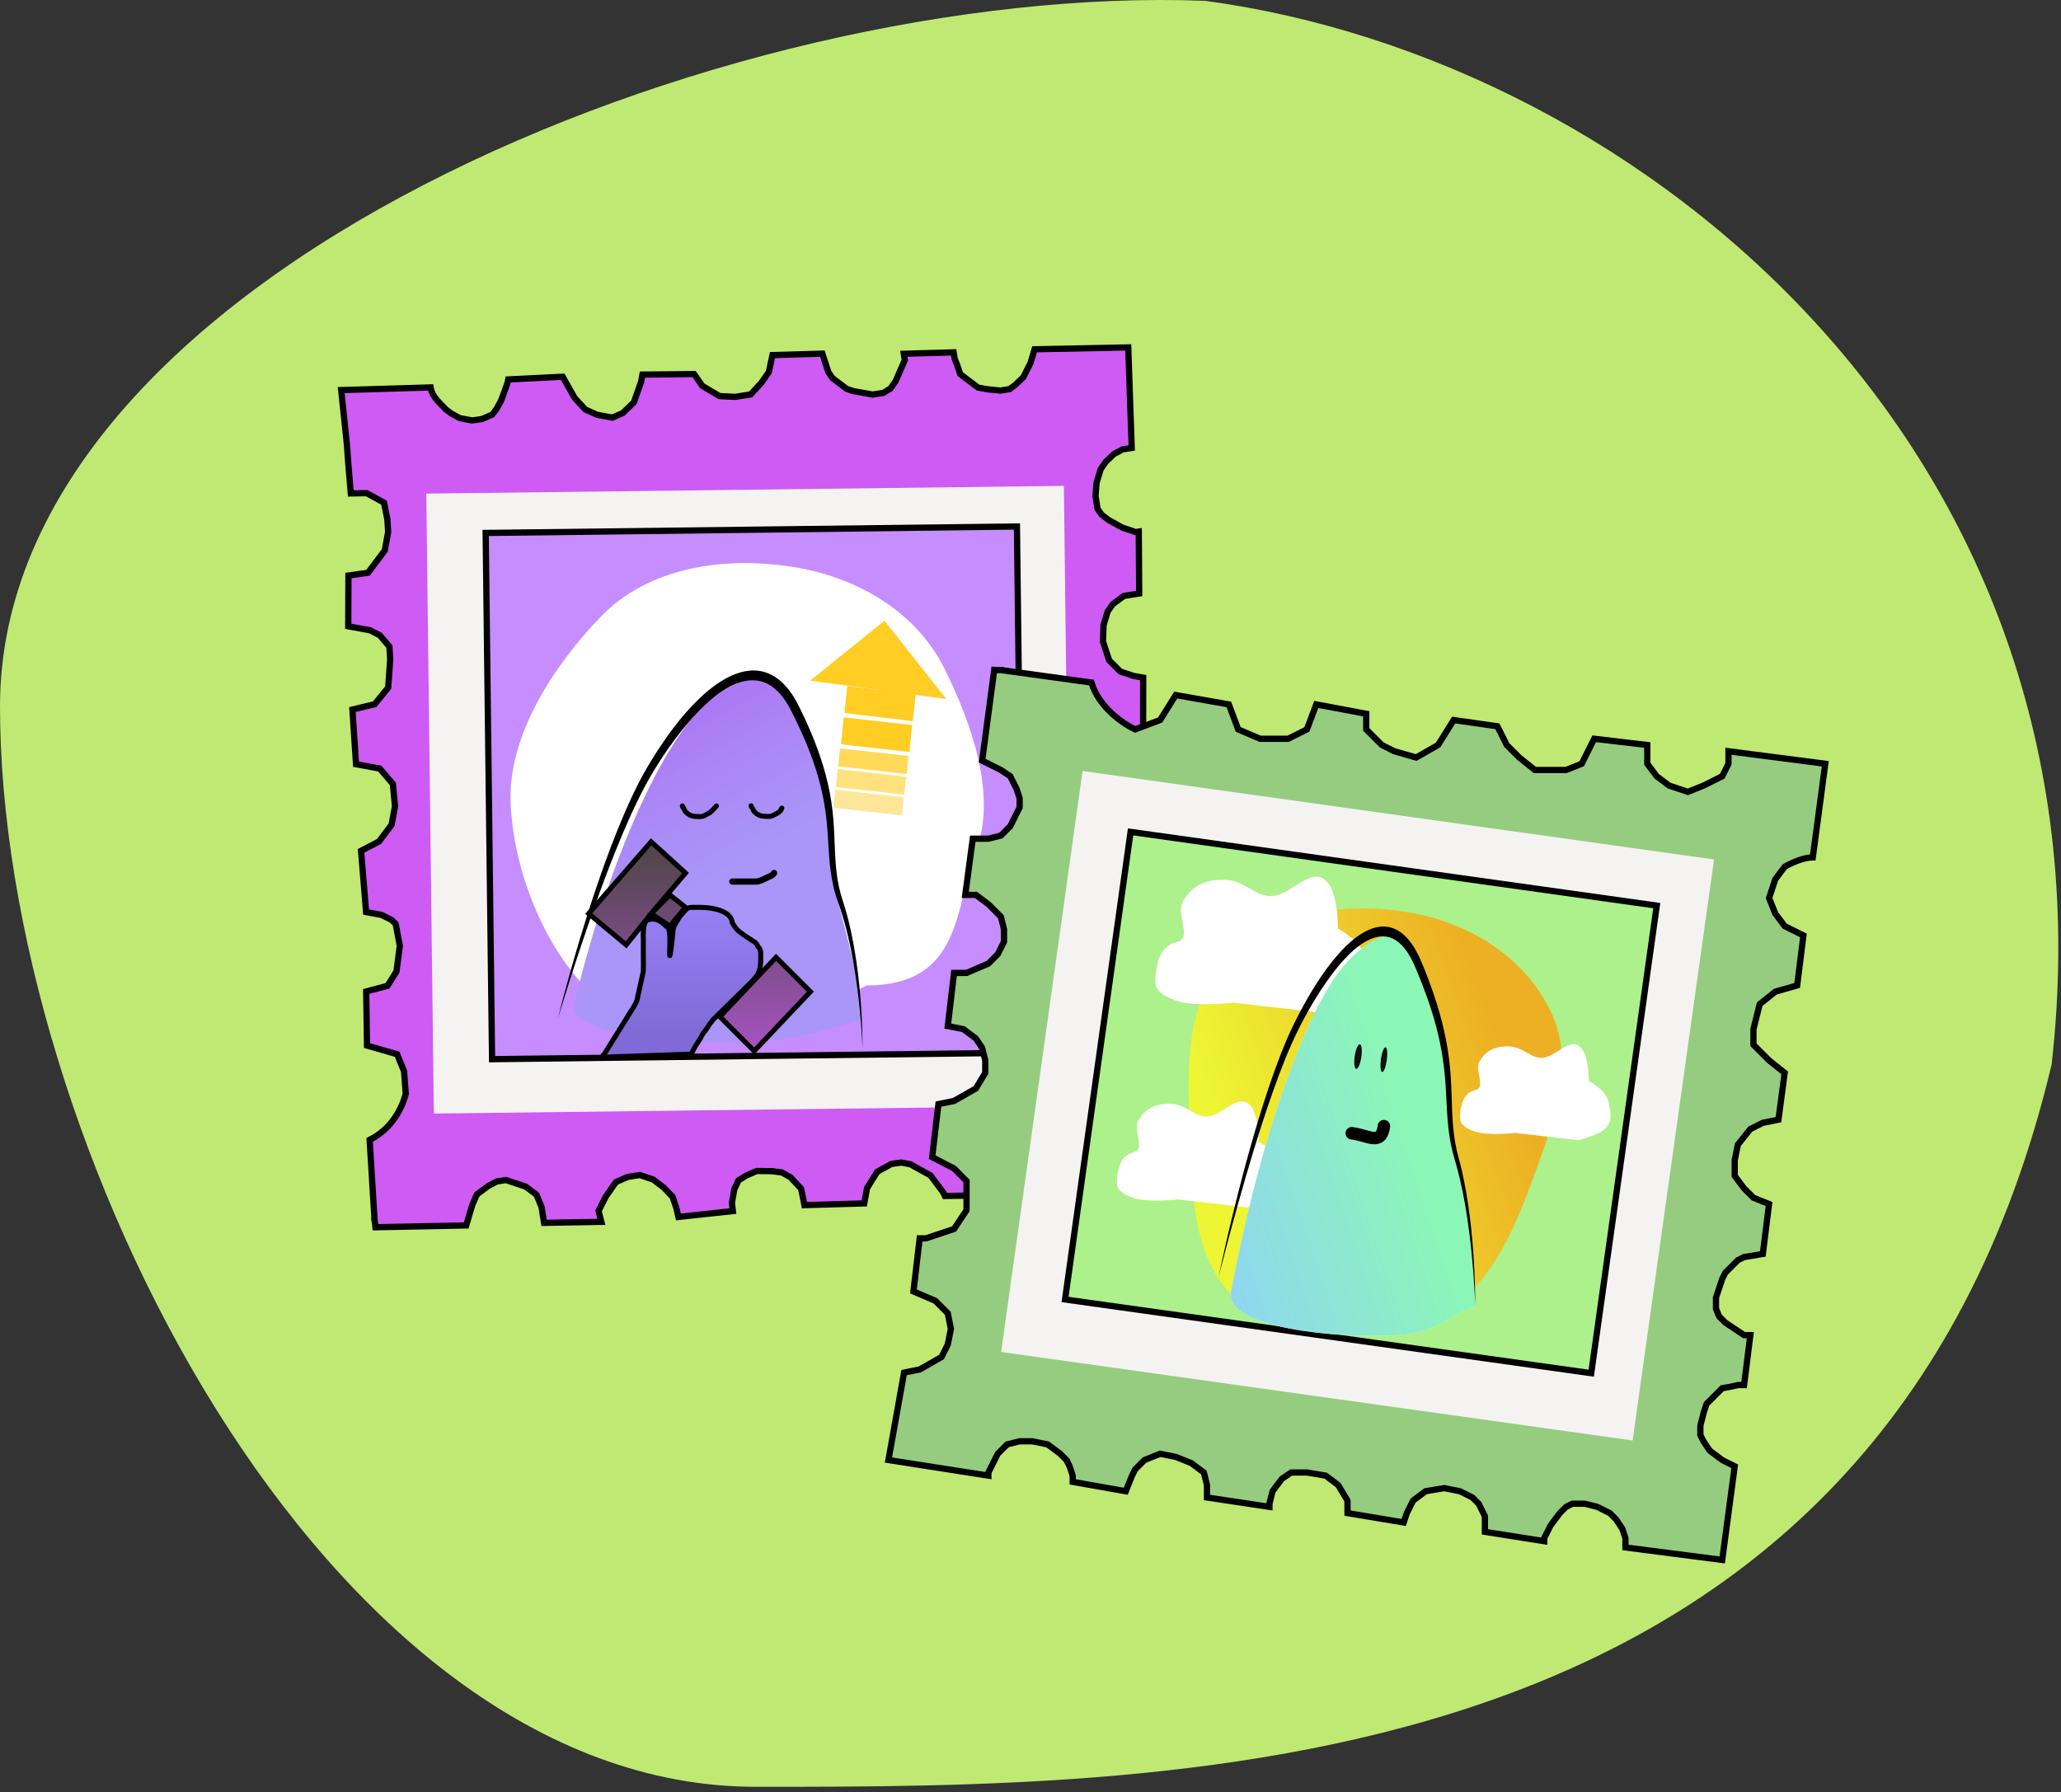 <svg width="330" height="287" viewBox="0 0 330 287" fill="none" xmlns="http://www.w3.org/2000/svg">
<rect x="0" y="0" width="330" height="287" fill="#333333" stroke="none"/>
<path d="M328.5 170.462C301 286.136 190.312 286.136 121 286.136C51.688 286.136 0 182.171 0 113.136C0 44.1 116.5 -2.864 193 0.136C263.5 9.636 339.5 73.136 328.5 170.462Z" fill="#BFE972"/>
<path d="M59.185 182.538L59.977 195.441L60.139 196.459L59.65 196.537L74.645 196.241L75.626 192.952L76.362 191.269L78.156 189.94L79.542 189.197L81.009 188.964L83.127 189.671L84.186 190.025L85.897 191.32L86.71 193.279L87.114 195.825L96.286 195.666L95.836 193.916L96.98 191.646L98.612 189.298L100.487 188.477L102.443 188.166L104.562 188.874L106.272 190.169L107.696 191.659L108.306 193.5L108.63 194.88L117.344 193.936L117.19 192.61L117.581 190.421L118.245 189.018L119.508 188.233L121.164 187.52L123.558 187.547L125.188 187.75L126.571 188.525L128.27 190.348L128.681 192.349L128.803 192.987L138.382 192.711L138.472 192.219L138.832 190.252L140.462 187.645L142.721 186.39L144.287 186.169L145.762 186.439L148.991 188.235L151.032 190.964L151.293 191.52L160.814 191.377L160.466 190.428L160.859 187.853L162.762 184.982L166.324 184.618L170.102 186.217L171.562 190.551L174.316 190.321L181.565 189.799L183.613 172.539L181.918 172.228L180.735 172.011L179.964 171.141L179.044 169.512L179.405 167.545L179.903 165.603L181.125 164.81L182.722 164.086L184.288 163.865L184.435 162.875L185.359 154.619L182.752 153.989L181.693 153.635L181.123 153.204L179.983 152.341L178.6 149.95L178.684 147.326L179.257 144.624L180.401 142.353L182.276 141.533L184.232 141.222L184.08 130.803L183.591 130.881L181.553 130.683L179.354 129.466L178.133 128.094L177.728 125.547L177.732 122.414L178.875 120.143L181.077 118.227L183.033 117.916L183.043 108.515L181.495 108.239L179.377 107.532L177.586 105.728L176.611 102.75L176.695 100.126L177.349 97.933L178.165 96.759L179.062 96.094L179.96 95.43L180.938 95.274L182.405 95.041L182.334 85.131L181.844 85.209L179.726 84.501L177.527 83.284L176.387 82.421L175.736 81.481L175.574 80.462L175.412 79.444L175.577 77.329L176.232 75.136L177.048 73.962L178.353 72.71L179.739 71.968L181.206 71.734L180.652 55.636L165.657 55.931L165.002 58.124L163.859 60.394L162.554 61.646L161.657 62.311L160.19 62.544L158.152 62.346L156.604 62.07L155.464 61.207L153.754 59.912L153.251 58.426L152.86 57.444L152.698 56.425L144.711 56.651L144.873 57.669L144.138 59.353L143.403 61.036L142.587 62.21L141.444 62.914L139.734 63.186L138.185 62.91L136.637 62.634L135.578 62.28L134.438 61.417L133.868 60.986L133.298 60.554L132.647 59.613L131.672 56.635L123.685 56.861L123.112 59.563L121.888 61.324L120.175 63.163L117.729 63.552L115.203 63.431L112.434 61.783L111.132 59.901L102.867 59.989L102.658 61.13L101.48 64.451L99.702 66.158L98.047 66.871L95.588 66.42L93.711 65.568L92.014 63.731L90.096 60.33L81.375 60.764L81.285 61.255L80.252 64.116L79.489 65.501L78.817 66.395L77.161 67.108L75.596 67.329L73.629 66.968L72.243 66.206L71.35 65.534C70.726 64.763 69.199 63.672 68.94 62.042L54.629 62.467L55.554 71.279L55.781 74.446L56.169 79.017L58.718 78.976L60.103 79.738L61.489 80.501L62.021 83.14L62.152 85.197L61.611 88.148L60.267 89.935L58.922 91.722L55.791 92.164L55.76 100.292L59.266 100.935L60.795 101.724L62.348 103.533L62.479 105.591L62.159 110.107L60 112.761L56.429 113.631L57.008 122.379L60.798 123.074L62.901 125.529L63.248 129.115L62.707 132.066L60.691 134.746L57.814 136.252L58.616 146.058L61.075 146.509L62.706 147.316L63.354 147.943L64.015 151.46L63.477 155.591L62.042 157.869L58.635 158.769L58.763 167.435L63.591 168.828L64.702 171.574L64.967 175.181C64.449 177.178 62.903 180.693 59.185 182.538Z" fill="#CE5BF4"/>
<path d="M59.977 195.441L59.185 182.538C62.903 180.693 64.449 177.178 64.967 175.181L64.702 171.574L63.591 168.828L58.763 167.435L58.635 158.769L62.042 157.869L63.477 155.591L64.015 151.46L63.354 147.943L62.706 147.316L61.075 146.509L58.616 146.058L57.814 136.252L60.691 134.746L62.707 132.066L63.248 129.115L62.901 125.529L60.798 123.074L57.008 122.379L56.429 113.631L60 112.761L62.159 110.107L62.479 105.591L62.348 103.533L60.795 101.724L59.266 100.935L55.76 100.292L55.791 92.164L58.922 91.722L60.267 89.935L61.611 88.148L62.152 85.197L62.021 83.14L61.489 80.501L60.103 79.738L58.718 78.976L56.169 79.017L55.781 74.446L55.554 71.279L54.629 62.467L68.94 62.042C69.199 63.672 70.726 64.763 71.35 65.534L72.243 66.206L73.629 66.968L75.596 67.329L77.161 67.108L78.817 66.395L79.489 65.501L80.252 64.116L81.285 61.255L81.375 60.764L90.096 60.33L92.014 63.731L93.711 65.568L95.588 66.42L98.047 66.871L99.702 66.158L101.48 64.451L102.658 61.13L102.867 59.989L111.132 59.901L112.434 61.783L115.203 63.431L117.729 63.552L120.175 63.163L121.888 61.324L123.112 59.563L123.685 56.861L131.672 56.635L132.647 59.613L133.298 60.554L133.868 60.986L134.438 61.417L135.578 62.28L136.637 62.634L138.185 62.91L139.734 63.186L141.444 62.914L142.587 62.21L143.403 61.036L144.138 59.353L144.873 57.669L144.711 56.651L152.698 56.425L152.86 57.444L153.251 58.426L153.754 59.912L155.464 61.207L156.604 62.07L158.152 62.346L160.19 62.544L161.657 62.311L162.554 61.646L163.859 60.394L165.002 58.124L165.657 55.931L180.652 55.636L181.206 71.734L179.739 71.968L178.353 72.71L177.048 73.962L176.232 75.136L175.577 77.329L175.412 79.444L175.574 80.462L175.736 81.481L176.387 82.421L177.527 83.284L179.726 84.501L181.844 85.209L182.334 85.131L182.405 95.041L180.938 95.274L179.96 95.43L179.062 96.094L178.165 96.759L177.349 97.933L176.695 100.126L176.611 102.75L177.586 105.728L179.377 107.532L181.495 108.239L183.043 108.515L183.033 117.916L181.077 118.227L178.875 120.143L177.732 122.414L177.728 125.547L178.133 128.094L179.354 129.466L181.553 130.683L183.591 130.881L184.08 130.803L184.232 141.222L182.276 141.533L180.401 142.353L179.257 144.624L178.684 147.326L178.6 149.95L179.983 152.341L181.123 153.204L181.693 153.635L182.752 153.989L185.359 154.619L184.435 162.875L184.288 163.865L182.722 164.086L181.125 164.81L179.903 165.603L179.405 167.545L179.044 169.512L179.964 171.141L180.735 172.011L181.918 172.228L183.613 172.539L181.565 189.799L174.316 190.321L171.562 190.551L170.102 186.217L166.324 184.618L162.762 184.982L160.859 187.853L160.466 190.428L160.814 191.377L151.293 191.52L151.032 190.964L148.991 188.235L145.762 186.439L144.287 186.169L142.721 186.39L140.462 187.645L138.832 190.252L138.472 192.219L138.382 192.711L128.803 192.987L128.681 192.349L128.27 190.348L126.571 188.525L125.188 187.75L123.558 187.547L121.164 187.52L119.508 188.233L118.245 189.018L117.581 190.421L117.19 192.61L117.344 193.936L108.63 194.88L108.306 193.5L107.696 191.659L106.272 190.169L104.562 188.874L102.443 188.166L100.487 188.477L98.612 189.298L96.98 191.646L95.836 193.916L96.286 195.666L87.114 195.825L86.71 193.279L85.897 191.32L84.186 190.025L83.127 189.671L81.009 188.964L79.542 189.197L78.156 189.94L76.362 191.269L75.626 192.952L74.645 196.241L59.65 196.537L60.139 196.459L59.896 194.932" stroke="black"/>
<rect x="68.257" y="79.046" width="102.096" height="99.288" transform="rotate(-0.696 68.257 79.046)" fill="#F4F3F2"/>
<rect x="77.763" y="85.345" width="85.071" height="84.275" transform="rotate(-0.696 77.763 85.345)" fill="#C68DFF" stroke="black"/>
<path fill-rule="evenodd" clip-rule="evenodd" d="M126.74 90.751C137.071 92.32 146.741 97.896 151.309 107.234C155.503 115.806 159.698 127.228 156.257 136.305C152.858 145.274 154.086 157.805 138.757 157.805C128.086 163.662 108.253 168.549 98.306 161.972C88.429 155.441 82.174 140.405 81.757 128.449C81.382 117.717 88.582 106.702 96.103 98.852C103.84 90.776 115.855 89.099 126.74 90.751Z" fill="white"/>
<path d="M109.613 116.524C114.896 109.283 121.887 107.34 123.409 109.553L126.498 112.635L128.498 116.524L130.498 121.135L131.998 126.135L133.257 134.805L133.757 142.805C136.667 153.522 137.998 159.857 138.257 163.305C134.466 164.119 128.679 166.388 121.17 166.805C110.963 167.372 90.65 166.082 91.955 160.675C96.454 142.033 103.01 125.575 109.613 116.524Z" fill="url(#paint0_linear_42_3)"/>
<path d="M89.31 163.18C89.31 163.18 89.463 162.671 89.75 161.72C90.038 160.769 90.476 159.379 91.033 157.61C91.592 155.842 92.291 153.701 93.106 151.252C93.922 148.803 94.881 146.054 95.959 143.07C97.045 140.088 98.28 136.882 99.683 133.542C101.102 130.216 102.689 126.732 104.688 123.419C106.715 120.096 109.054 116.821 111.786 113.972C113.155 112.561 114.634 111.262 116.237 110.304C117.036 109.826 117.867 109.444 118.705 109.201C119.543 108.962 120.39 108.877 121.2 108.98C122.011 109.084 122.784 109.379 123.475 109.846C124.167 110.309 124.784 110.926 125.326 111.63C125.866 112.337 126.335 113.124 126.748 113.962C126.964 114.394 127.178 114.826 127.392 115.257C127.595 115.687 127.798 116.118 128.001 116.547C129.612 119.999 130.94 123.575 131.7 127.236C132.087 129.063 132.33 130.906 132.476 132.742C132.622 134.58 132.684 136.413 132.849 138.201C133.025 139.986 133.32 141.716 133.801 143.295C133.916 143.693 134.047 144.077 134.179 144.458C134.307 144.831 134.434 145.201 134.56 145.566C134.797 146.294 135.017 147.021 135.219 147.742C136.021 150.623 136.537 153.368 136.918 155.82C137.302 158.273 137.546 160.441 137.713 162.234C137.881 164.026 137.977 165.444 138.032 166.412C138.086 167.38 138.1 167.899 138.1 167.899C138.1 167.899 138.105 167.378 138.091 166.403C138.076 165.428 138.039 163.999 137.937 162.189C137.829 160.379 137.659 158.187 137.356 155.697C137.039 153.21 136.598 150.42 135.867 147.46C135.686 146.719 135.474 145.975 135.248 145.213C135.128 144.841 135.009 144.466 134.889 144.086C134.773 143.714 134.657 143.339 134.56 142.951C134.142 141.412 133.908 139.749 133.787 138.003C133.663 136.257 133.638 134.421 133.528 132.538C133.418 130.655 133.211 128.731 132.841 126.827C132.465 124.926 131.962 123.037 131.335 121.194C130.712 119.349 129.983 117.539 129.184 115.759C128.978 115.316 128.772 114.872 128.566 114.428C128.354 113.996 128.14 113.563 127.928 113.129C127.49 112.231 126.98 111.362 126.379 110.566C125.776 109.773 125.071 109.053 124.246 108.495C123.426 107.934 122.477 107.559 121.484 107.427C120.491 107.291 119.464 107.403 118.486 107.69C117.508 107.978 116.573 108.419 115.693 108.952C113.927 110.021 112.366 111.413 110.937 112.9C109.505 114.389 108.216 116.003 107.023 117.658C105.83 119.312 104.734 121.015 103.721 122.727C102.696 124.452 101.81 126.217 101.004 127.963C100.197 129.711 99.464 131.444 98.779 133.14C97.412 136.534 96.269 139.796 95.249 142.814C94.232 145.835 93.37 148.625 92.627 151.102C91.883 153.579 91.278 155.75 90.783 157.539C90.29 159.328 89.93 160.74 89.682 161.702C89.439 162.665 89.31 163.18 89.31 163.18Z" fill="black"/>
<path d="M109.257 129.061C109.27 129.218 109.444 129.392 109.508 129.498C109.555 129.576 109.584 129.696 109.632 129.784C109.693 129.897 109.765 129.978 109.838 130.055C110.243 130.483 110.753 130.71 111.22 130.729C111.729 130.75 112.268 130.86 112.758 130.623C113 130.506 113.236 130.348 113.477 130.239C113.644 130.163 113.815 130.008 113.961 129.859C113.961 129.859 114.643 129.193 114.713 129.061" stroke="black" stroke-width="0.8" stroke-linecap="round"/>
<path d="M120.257 129.035C120.27 129.193 120.444 129.367 120.508 129.473C120.555 129.551 120.584 129.671 120.632 129.759C120.693 129.872 120.765 129.952 120.838 130.03C121.243 130.457 121.753 130.685 122.22 130.704C122.729 130.725 123.268 130.834 123.758 130.597C124 130.48 124.236 130.322 124.477 130.213C124.644 130.138 124.815 129.982 124.961 129.834C125.047 129.746 125.117 129.536 125.186 129.404" stroke="black" stroke-width="0.8" stroke-linecap="round"/>
<path d="M117.257 141.174C118.503 141.174 119.749 141.174 120.995 141.174C121.56 141.174 122.153 140.858 122.653 140.621C122.964 140.474 123.828 140.15 123.943 139.805" stroke="black" stroke-linecap="round"/>
<path d="M101.985 160.184C101.829 160.728 101.076 161.851 101.076 161.851L96.757 168.805L96.257 169.305L110.737 168.805C111.053 167.779 111.859 166.86 112.336 165.907C112.652 165.275 113.15 164.864 113.466 164.233C113.621 163.922 113.931 163.701 114.067 163.396L119.757 157.795C119.757 157.795 120.648 156.938 121.045 156.443C121.884 155.394 121.807 154.026 121.807 152.673C121.807 152.413 121.742 152.009 121.564 151.815C121.164 151.378 121.259 151.124 120.757 150.805C119.947 150.29 119.057 149.745 118.273 149.103C117.775 148.696 117.257 147.805 117.257 147.805C117.128 146.038 114.619 145.224 111.377 145.305L110.757 145.305C109.899 145.305 109.757 145.805 108.738 146.907C108.442 147.557 107.757 148.308 107.757 149.103C107.757 149.345 107.377 152.815 107.257 153.031C107.174 153.18 107.257 151.486 107.257 151.305C107.257 150.842 107.319 148.992 106.999 148.653C105.93 147.521 105.04 146.91 103.757 147.305C102.824 147.592 103.008 149.891 103.008 150.513V153.031C103.008 153.997 103.035 154.582 103.008 155.549L101.985 160.184Z" fill="url(#paint1_linear_42_3)" stroke="black" stroke-width="0.8" stroke-linecap="round"/>
<path d="M100.257 151.305L94.257 146.305L104.257 134.805L109.757 139.805L104.257 146.305L107.257 143.305L109.757 145.305L107.257 148.305L104.257 146.305L100.257 151.305Z" fill="url(#paint2_linear_42_3)"/>
<path d="M120.757 168.305L129.757 158.805L124.257 153.305L115.257 162.805L120.757 168.305Z" fill="url(#paint3_linear_42_3)"/>
<path d="M104.257 146.305L109.757 139.805L104.257 134.805L94.257 146.305L100.257 151.305L104.257 146.305ZM104.257 146.305L107.257 148.305L109.757 145.305L107.257 143.305L104.257 146.305ZM129.757 158.805L120.757 168.305L115.257 162.805L124.257 153.305L129.757 158.805Z" stroke="black" stroke-width="0.8"/>
<path d="M141.62 99.4L151.522 111.936L129.726 108.994L141.62 99.4Z" fill="#FFCD23"/>
<path d="M146.612 111.178L135.668 109.858L135.2 114.171L146.144 115.491L146.612 111.178Z" fill="#FFCD23"/>
<path d="M146.041 116.1L135.086 114.873L134.658 119.191L145.613 120.417L146.041 116.1Z" fill="#FFCD23"/>
<path d="M145.465 121.068L134.51 119.842L134.225 122.72L145.18 123.946L145.465 121.068Z" fill="#FFD958"/>
<path d="M145.081 124.38L134.126 123.154L133.841 126.032L144.796 127.258L145.081 124.38Z" fill="#FFE27E"/>
<path d="M144.697 127.693L133.742 126.466L133.457 129.344L144.412 130.571L144.697 127.693Z" fill="#FDE697"/>
<path d="M174.757 109.305L160.257 107.305H159.257V106.805L157.257 121.805L160.257 123.305L161.757 124.305L162.757 126.305L163.257 127.805V129.305L162.257 131.305L161.757 132.305L160.257 133.805L158.257 134.305H155.757L154.552 143.305H156.257L158.257 144.805L160.257 146.805L160.757 148.805V150.805L159.757 152.805L158.257 154.305L154.757 155.805H152.757L151.757 164.305L154.257 164.805L156.257 166.305L157.257 167.805L157.757 169.805V171.805L156.257 174.305L152.757 176.305L150.257 176.805L149.257 185.305L152.757 187.12L154.757 189.133V191.305V193.805L152.757 196.805L148.257 198.305H147.257L146.257 206.805L149.757 208.305L151.757 210.305L152.257 212.805L151.757 215.305L150.757 217.305L147.257 219.305L144.757 219.805L142.257 233.805L158.257 236.305L158.257 235.805L159.757 232.805L161.257 231.305L163.257 230.805H165.257L167.757 231.305L169.757 232.805L170.257 233.305L170.757 233.805L171.257 234.805L171.757 236.305V237.305L180.257 238.805L181.257 236.305L181.757 235.305L182.257 234.805L183.257 233.805L185.757 232.805L188.257 233.305L190.757 234.305L192.757 235.805L193.257 237.805V239.805L203.257 241.305V240.805L203.757 238.805L205.257 236.805L206.757 235.805H209.257L212.257 236.305L214.257 237.805L215.757 240.305V242.305L224.757 243.805L225.257 242.305L226.257 240.305L228.257 238.805L231.257 238.305L233.757 238.805L235.757 239.805L236.757 240.805L237.257 241.805L237.757 242.805V243.805V245.305L247.257 246.805V246.305L248.257 244.305L249.757 242.305L250.757 241.305L251.757 240.805H252.757H253.757L255.757 241.305L257.757 242.305L258.757 243.305L259.757 244.805L260.257 246.305V247.805L275.757 249.805L277.757 234.805L275.757 233.805L273.757 232.305L272.757 230.805L272.257 229.805V228.305L272.757 226.305L273.257 224.805L274.257 223.805L275.757 222.305L277.257 222.039L278.257 221.805H279.257L280.257 213.805H279.257L277.757 212.805L276.257 211.805L275.257 210.805L274.757 209.553V207.805L275.257 206.305L275.757 204.805L276.257 203.805L277.257 202.805L277.757 202.305L278.257 201.805L279.257 201.305L282.257 200.805L283.257 192.805L280.757 191.805L279.257 190.305L277.757 188.305V185.805L278.257 183.305L280.257 180.805L282.257 179.805L284.757 179.305L285.757 171.805L283.257 169.805L280.757 167.305V164.805L281.757 160.805L284.257 158.805L287.757 157.805L288.757 149.805L285.757 148.305L284.257 146.305L283.257 143.805L284.257 140.805L285.757 138.805C286.59 138.305 288.657 137.305 290.257 137.305L292.257 122.305L276.757 120.305V122.305L275.757 124.305L272.757 125.805L270.257 126.805L267.257 125.805L265.257 124.305L263.757 122.305V119.305L255.257 118.305L253.257 122.305L250.757 123.305H247.757H245.757L243.257 121.305L241.257 119.305L239.757 116.305L232.757 115.305L230.257 119.305L226.757 121.305L223.257 120.305L221.257 119.305L218.757 116.805V114.305L210.757 112.805L209.257 116.805L206.257 118.305H201.757L198.257 116.805L196.757 112.805L188.257 111.305L185.757 115.305L181.757 116.805C179.924 115.972 175.957 113.305 174.757 109.305Z" fill="#96CC7F"/>
<path d="M160.257 107.305L174.757 109.305C175.957 113.305 179.924 115.972 181.757 116.805L185.757 115.305L188.257 111.305L196.757 112.805L198.257 116.805L201.757 118.305H206.257L209.257 116.805L210.757 112.805L218.757 114.305V116.805L221.257 119.305L223.257 120.305L226.757 121.305L230.257 119.305L232.757 115.305L239.757 116.305L241.257 119.305L243.257 121.305L245.757 123.305H247.757H250.757L253.257 122.305L255.257 118.305L263.757 119.305V122.305L265.257 124.305L267.257 125.805L270.257 126.805L272.757 125.805L275.757 124.305L276.757 122.305V120.305L292.257 122.305L290.257 137.305C288.657 137.305 286.59 138.305 285.757 138.805L284.257 140.805L283.257 143.805L284.257 146.305L285.757 148.305L288.757 149.805L287.757 157.805L284.257 158.805L281.757 160.805L280.757 164.805V167.305L283.257 169.805L285.757 171.805L284.757 179.305L282.257 179.805L280.257 180.805L278.257 183.305L277.757 185.805V188.305L279.257 190.305L280.757 191.805L283.257 192.805L282.257 200.805L279.257 201.305L278.257 201.805L277.757 202.305L277.257 202.805L276.257 203.805L275.757 204.805L275.257 206.305L274.757 207.805V209.553L275.257 210.805L276.257 211.805L277.757 212.805L279.257 213.805H280.257L279.257 221.805H278.257L277.257 222.039L275.757 222.305L274.257 223.805L273.257 224.805L272.757 226.305L272.257 228.305V229.805L272.757 230.805L273.757 232.305L275.757 233.805L277.757 234.805L275.757 249.805L260.257 247.805V246.305L259.757 244.805L258.757 243.305L257.757 242.305L255.757 241.305L253.757 240.805H252.757H251.757L250.757 241.305L249.757 242.305L248.257 244.305L247.257 246.305V246.805L237.757 245.305V243.805V242.805L237.257 241.805L236.757 240.805L235.757 239.805L233.757 238.805L231.257 238.305L228.257 238.805L226.257 240.305L225.257 242.305L224.757 243.805L215.757 242.305V240.305L214.257 237.805L212.257 236.305L209.257 235.805H206.757L205.257 236.805L203.757 238.805L203.257 240.805V241.305L193.257 239.805V237.805L192.757 235.805L190.757 234.305L188.257 233.305L185.757 232.805L183.257 233.805L182.257 234.805L181.757 235.305L181.257 236.305L180.257 238.805L171.757 237.305V236.305L171.257 234.805L170.757 233.805C170.924 233.972 171.057 234.105 170.257 233.305C169.457 232.505 169.59 232.638 169.757 232.805L167.757 231.305L165.257 230.805H163.257L161.257 231.305L159.757 232.805L158.257 235.805L158.257 236.305L142.257 233.805L144.757 219.805L147.257 219.305L150.757 217.305L151.757 215.305L152.257 212.805L151.757 210.305L149.757 208.305L146.257 206.805L147.257 198.305H148.257L152.757 196.805L154.757 193.805V191.305V189.133L152.757 187.12L149.257 185.305L150.257 176.805L152.757 176.305L156.257 174.305L157.757 171.805V169.805L157.257 167.805L156.257 166.305L154.257 164.805L151.757 164.305L152.757 155.805H154.757L158.257 154.305L159.757 152.805L160.757 150.805V148.805L160.257 146.805L158.257 144.805L156.257 143.305H154.552L155.757 134.305H158.257L160.257 133.805L161.757 132.305L162.257 131.305L163.257 129.305V127.805L162.757 126.305L161.757 124.305L160.257 123.305L157.257 121.805L159.257 106.805V107.305H160.757" stroke="black"/>
<rect x="173.337" y="123.466" width="102.096" height="93.949" transform="rotate(7.977 173.337 123.466)" fill="#F4F3F2"/>
<rect x="181.026" y="133.218" width="85.071" height="75.608" transform="rotate(7.977 181.026 133.218)" fill="#ACF18B" stroke="black"/>
<path fill-rule="evenodd" clip-rule="evenodd" d="M225.158 146.046C234.91 147.586 244.042 153.024 248.366 162.115C252.335 170.46 248.692 179.902 245.457 188.728C242.262 197.45 238.56 206.071 230.616 210.557C220.554 216.241 212.837 210.557 200.943 210.557C191.613 204.19 191.005 194.875 190.595 183.243C190.227 172.801 189.17 161.512 196.257 153.884C203.547 146.039 214.883 144.423 225.158 146.046Z" fill="url(#paint4_linear_42_3)" fill-opacity="0.78"/>
<path fill-rule="evenodd" clip-rule="evenodd" d="M193.131 178.79C195.689 178.86 198.298 174.729 200.287 177.122C201.563 178.658 201.547 182.87 201.547 182.87C201.547 182.87 204.439 184.298 204.985 186.506C205.389 188.143 205.714 189.763 204.712 191.057C203.698 192.368 199.683 193.357 199.683 193.357L191.914 192.46L188.603 192.078C188.603 192.078 183.793 192.641 181.434 191.832C179.285 191.096 179.005 190.211 179.005 190.211C179.005 190.211 178.663 189.703 178.924 188.08C179.219 186.249 179.756 184.96 181.587 184.488C183.418 184.015 181.393 181.046 182.24 179.506C183.048 178.034 184.367 176.77 187.178 176.76C189.99 176.75 190.973 178.73 193.131 178.79Z" fill="white"/>
<path d="M212.649 158.232C217.354 150.29 223.651 148.211 225.047 150.668L228.93 158.961L231.284 169.179L232.083 179.151L233.738 187.525C236.469 199.381 235.984 205.409 236.25 209.217C232.833 210.08 230.344 213.449 223.564 213.838C214.349 214.368 195.985 212.753 197.113 206.797C201.002 186.263 206.77 168.159 212.649 158.232Z" fill="white"/>
<path fill-rule="evenodd" clip-rule="evenodd" d="M246.756 169.402C249.079 169.467 251.446 165.73 253.253 167.896C254.411 169.286 254.399 173.097 254.399 173.097C254.399 173.097 257.026 174.391 257.523 176.388C257.89 177.87 258.186 179.336 257.277 180.506C256.357 181.691 252.711 182.586 252.711 182.586L245.657 181.771L242.65 181.424C242.65 181.424 238.283 181.931 236.141 181.199C234.188 180.532 233.935 179.731 233.935 179.731C233.935 179.731 233.624 179.271 233.86 177.803C234.128 176.147 234.614 174.98 236.277 174.554C237.938 174.127 236.098 171.44 236.866 170.046C237.601 168.715 238.796 167.571 241.351 167.563C243.903 167.555 244.796 169.348 246.756 169.402Z" fill="white"/>
<path fill-rule="evenodd" clip-rule="evenodd" d="M203.401 143.491C206.695 143.582 210.053 138.27 212.613 141.348C214.256 143.322 214.237 148.738 214.237 148.738C214.237 148.738 217.961 150.575 218.662 153.414C219.184 155.52 219.602 157.602 218.312 159.266C217.008 160.95 211.84 162.222 211.84 162.222L201.838 161.067L197.575 160.575C197.575 160.575 191.383 161.298 188.346 160.258C185.579 159.311 185.219 158.173 185.219 158.173C185.219 158.173 184.779 157.519 185.115 155.433C185.493 153.08 186.185 151.421 188.542 150.815C190.898 150.208 188.291 146.39 189.381 144.409C190.421 142.518 192.119 140.892 195.738 140.88C199.357 140.868 200.623 143.414 203.401 143.491Z" fill="white"/>
<path d="M212.649 158.232C217.354 150.29 223.651 148.211 225.047 150.668L228.93 158.961L231.284 169.179L232.083 179.151L233.738 187.525C236.469 199.381 235.984 205.409 236.25 209.217C232.833 210.08 230.344 213.449 223.564 213.838C214.349 214.368 195.985 212.753 197.113 206.797C201.002 186.263 206.77 168.159 212.649 158.232Z" fill="url(#paint5_linear_42_3)" fill-opacity="0.7"/>
<path d="M195.127 204.448C195.127 204.448 195.256 203.937 195.498 202.982C195.741 202.026 196.11 200.629 196.578 198.852C197.049 197.075 197.638 194.925 198.324 192.463C199.011 190.003 199.819 187.24 200.726 184.242C201.641 181.247 202.68 178.025 203.861 174.669C205.056 171.327 206.393 167.827 208.076 164.498C209.783 161.159 211.752 157.869 214.052 155.007C215.205 153.589 216.451 152.284 217.8 151.321C218.473 150.84 219.172 150.457 219.878 150.212C220.584 149.972 221.297 149.887 221.979 149.99C222.661 150.095 223.313 150.391 223.894 150.86C224.477 151.326 224.996 151.945 225.453 152.653C225.907 153.364 226.302 154.154 226.65 154.996C226.832 155.43 227.012 155.864 227.193 156.297C227.364 156.73 227.535 157.162 227.706 157.593C229.061 161.062 230.18 164.655 230.819 168.333C231.145 170.169 231.35 172.021 231.473 173.866C231.596 175.712 231.648 177.554 231.787 179.351C231.935 181.144 232.184 182.882 232.589 184.469C232.686 184.869 232.796 185.255 232.907 185.637C233.015 186.012 233.122 186.383 233.228 186.751C233.427 187.482 233.612 188.212 233.783 188.937C234.458 191.832 234.893 194.589 235.213 197.054C235.536 199.519 235.742 201.697 235.883 203.498C236.024 205.298 236.105 206.724 236.151 207.696C236.197 208.669 236.208 209.19 236.208 209.19C236.208 209.19 236.213 208.666 236.201 207.687C236.188 206.708 236.157 205.271 236.071 203.453C235.981 201.634 235.837 199.432 235.582 196.93C235.315 194.431 234.944 191.628 234.329 188.654C234.176 187.91 233.997 187.161 233.807 186.396C233.706 186.022 233.606 185.645 233.505 185.264C233.407 184.89 233.31 184.513 233.228 184.123C232.876 182.577 232.679 180.905 232.577 179.152C232.473 177.397 232.451 175.553 232.359 173.661C232.266 171.769 232.092 169.835 231.781 167.922C231.464 166.012 231.041 164.114 230.512 162.263C229.988 160.408 229.374 158.59 228.702 156.801C228.528 156.357 228.355 155.911 228.181 155.464C228.003 155.03 227.823 154.595 227.644 154.159C227.275 153.257 226.845 152.384 226.339 151.584C225.832 150.787 225.238 150.063 224.544 149.503C223.853 148.939 223.054 148.563 222.218 148.43C221.382 148.293 220.517 148.406 219.694 148.694C218.87 148.984 218.083 149.427 217.342 149.962C215.855 151.036 214.541 152.435 213.337 153.929C212.132 155.425 211.046 157.047 210.042 158.71C209.037 160.372 208.115 162.083 207.262 163.803C206.399 165.536 205.652 167.309 204.974 169.064C204.294 170.82 203.677 172.561 203.101 174.265C201.95 177.676 200.987 180.953 200.128 183.986C199.272 187.021 198.546 189.824 197.921 192.313C197.294 194.802 196.784 196.983 196.368 198.781C195.952 200.578 195.65 201.997 195.441 202.963C195.236 203.931 195.127 204.448 195.127 204.448Z" fill="black"/>
<path d="M221.587 180.339C221.162 183.583 219.06 181.779 216.444 181.477" stroke="black" stroke-width="2" stroke-linecap="round" stroke-linejoin="round"/>
<path d="M217.737 167.223C217.443 167.183 217.074 168.036 216.913 169.127C216.752 170.219 216.86 171.136 217.153 171.176C217.447 171.216 217.816 170.363 217.977 169.272C218.138 168.18 218.029 167.263 217.737 167.223Z" fill="#111111"/>
<path d="M221.845 167.709C221.584 167.678 221.252 168.538 221.104 169.632C220.958 170.725 221.049 171.637 221.311 171.668C221.572 171.699 221.903 170.838 222.052 169.745C222.2 168.652 222.108 167.74 221.845 167.709Z" fill="#111111"/>
<defs>
<linearGradient id="paint0_linear_42_3" x1="52.757" y1="190.805" x2="28.757" y2="147.305" gradientUnits="userSpaceOnUse">
<stop offset="0.29" stop-color="#A996F8"/>
<stop offset="0.631" stop-color="#AB84F5"/>
<stop offset="1" stop-color="#AE68F2"/>
</linearGradient>
<linearGradient id="paint1_linear_42_3" x1="109.033" y1="145.299" x2="109.033" y2="169.305" gradientUnits="userSpaceOnUse">
<stop stop-color="#9780F4"/>
<stop offset="0.855" stop-color="#7F6AD7"/>
</linearGradient>
<linearGradient id="paint2_linear_42_3" x1="112.007" y1="134.805" x2="112.007" y2="168.305" gradientUnits="userSpaceOnUse">
<stop stop-color="#4D4545"/>
<stop offset="1" stop-color="#A753C2"/>
</linearGradient>
<linearGradient id="paint3_linear_42_3" x1="112.007" y1="134.805" x2="112.007" y2="168.305" gradientUnits="userSpaceOnUse">
<stop stop-color="#4D4545"/>
<stop offset="1" stop-color="#A753C2"/>
</linearGradient>
<linearGradient id="paint4_linear_42_3" x1="252.785" y1="159.921" x2="195.657" y2="180.291" gradientUnits="userSpaceOnUse">
<stop offset="0.224" stop-color="#FF9C06"/>
<stop offset="1" stop-color="#FFF61B"/>
</linearGradient>
<linearGradient id="paint5_linear_42_3" x1="229.153" y1="171.215" x2="187.185" y2="185.35" gradientUnits="userSpaceOnUse">
<stop offset="0.141" stop-color="#5BF398"/>
<stop offset="1" stop-color="#60C3EE"/>
</linearGradient>
</defs>
</svg>
